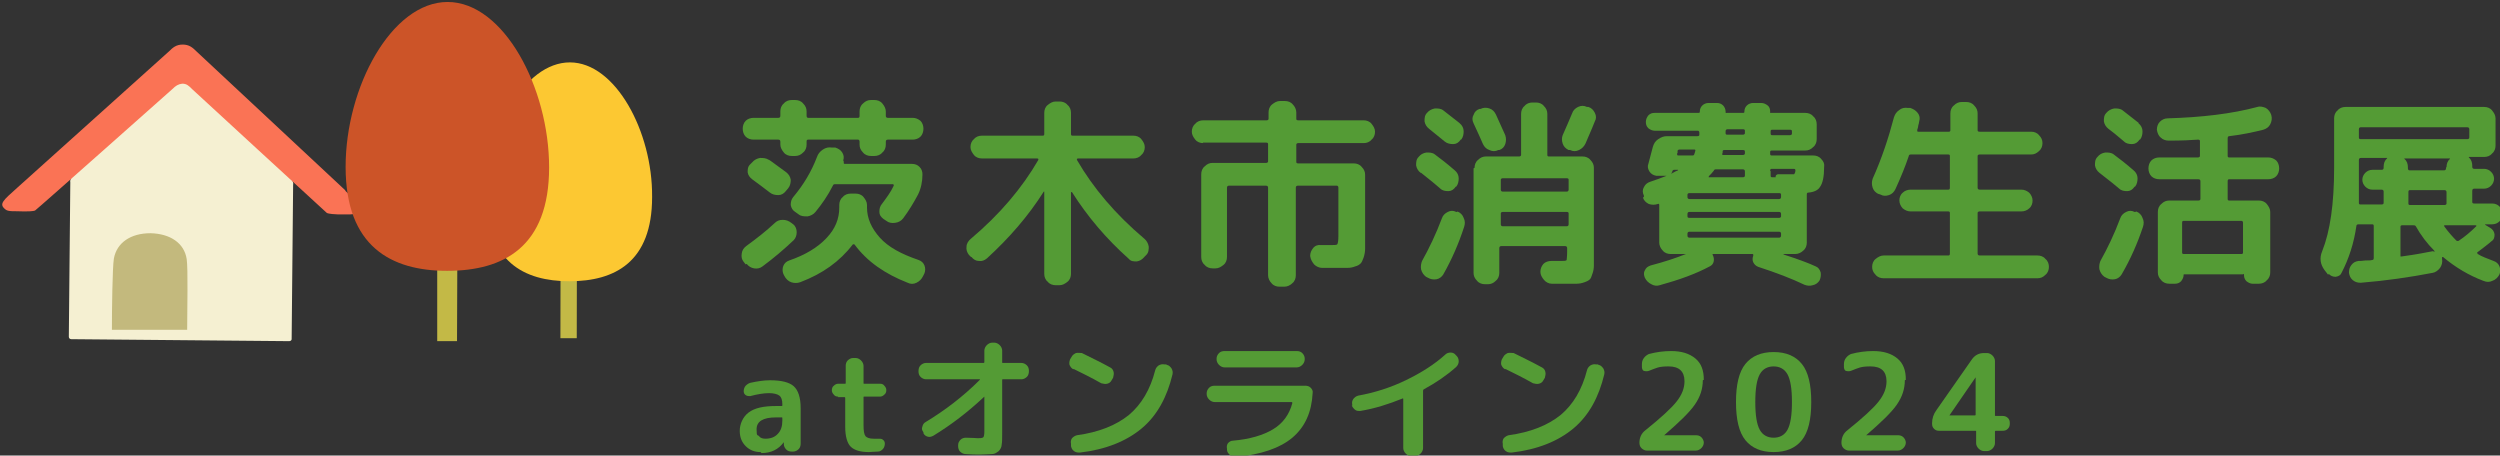 <?xml version="1.0" encoding="UTF-8"?>
<svg id="_レイヤー_2" xmlns="http://www.w3.org/2000/svg" version="1.1" viewBox="0 0 504.9 92">
  <rect x="0" y="0" width="504.9" height="92" fill="#333333" stroke="none"/>
  <!-- Generator: Adobe Illustrator 29.0.0, SVG Export Plug-In . SVG Version: 2.1.0 Build 186)  -->
  <defs>
    <style>
      .st0 {
        fill: #f5f0d2;
      }

      .st1 {
        fill: #c3b946;
      }

      .st2 {
        fill: #cc5428;
      }

      .st3 {
        fill: #fcc832;
      }

      .st4 {
        fill: #c3b97d;
      }

      .st5 {
        fill: #fa7355;
      }

      .st6 {
        fill: #549b35;
      }
    </style>
  </defs>
  <g>
    <g>
      <path class="st6" d="M150.6,53.4l-.4-.5c-.4-.5-.5-1-.4-1.7s.4-1.1.9-1.5c2.2-1.6,4.1-3.1,5.7-4.6.5-.5,1-.7,1.7-.7.6,0,1.2.2,1.7.6l.4.3c.5.4.7,1,.7,1.6,0,.6-.2,1.2-.6,1.6-1.9,1.8-4,3.6-6.3,5.3-.5.4-1.1.5-1.7.4-.6-.1-1.1-.4-1.5-.9ZM152.2,28.2c-.6,0-1.2-.2-1.6-.6-.4-.4-.6-1-.6-1.6s.2-1.2.6-1.6c.4-.4,1-.6,1.6-.6h5c.2,0,.4-.1.4-.4v-.9c0-.6.2-1.2.7-1.6.4-.5,1-.7,1.6-.7h.7c.6,0,1.2.2,1.6.7.5.5.7,1,.7,1.6v.9c0,.2.1.4.3.4h10.1c.2,0,.3-.1.3-.4v-.9c0-.6.2-1.2.7-1.6.5-.5,1-.7,1.6-.7h.7c.6,0,1.2.2,1.6.7.4.5.7,1,.7,1.6v.9c0,.2.1.4.4.4h5c.6,0,1.1.2,1.6.6.4.4.6,1,.6,1.6s-.2,1.2-.6,1.6c-.4.4-1,.6-1.6.6h-5c-.2,0-.4.1-.4.4v.6c0,.6-.2,1.2-.7,1.6-.4.5-1,.7-1.6.7h-.7c-.6,0-1.2-.2-1.6-.7-.5-.5-.7-1-.7-1.6v-.6c0-.2-.1-.4-.3-.4h-10.1c-.2,0-.3.1-.3.4v.6c0,.6-.2,1.2-.7,1.6-.5.5-1,.7-1.6.7h-.7c-.6,0-1.2-.2-1.6-.7-.4-.5-.7-1-.7-1.6v-.6c0-.2-.1-.4-.4-.4h-5ZM155.2,32.2c.8.5,1.9,1.4,3.6,2.6.5.4.8.9.9,1.5,0,.6-.1,1.2-.5,1.7l-.5.6c-.4.5-.9.8-1.5.8-.6,0-1.2-.1-1.7-.5-1.3-1-2.5-1.9-3.6-2.7-.5-.4-.8-.8-.9-1.4,0-.6,0-1.1.5-1.6l.4-.4c.4-.5,1-.8,1.6-.9.6,0,1.2,0,1.8.4ZM158.2,55.3c-.2-.5-.2-1.1,0-1.6s.6-.9,1.2-1.1c3.2-1.1,5.7-2.6,7.5-4.5,1.8-1.9,2.6-3.9,2.6-6.2v-.5c0-.6.2-1.2.7-1.6.4-.5,1-.7,1.6-.7h1c.6,0,1.2.2,1.6.7.4.5.7,1,.7,1.6v.5c0,2.2.9,4.2,2.6,6.1s4.3,3.3,7.8,4.5c.6.2,1,.6,1.2,1.1.2.5.2,1.1,0,1.6l-.3.6c-.3.6-.7,1-1.3,1.3-.6.3-1.2.3-1.8,0-4.6-1.8-8.2-4.3-10.7-7.7-.1-.1-.3-.1-.4,0-2.6,3.4-6.1,5.9-10.6,7.6-.6.2-1.2.2-1.8,0s-1.1-.7-1.4-1.3l-.2-.4ZM170.4,32.6s0,0,0,.1c0,0,0,0,0,.1,0,.2,0,.3.2.3h13.6c.6,0,1.1.2,1.5.6.4.4.6.9.6,1.5,0,1.5-.3,2.9-.9,4.1-.8,1.5-1.8,3.2-3,4.8-.4.5-.9.8-1.6.9-.7.1-1.3,0-1.8-.4l-.6-.4c-.5-.4-.8-.8-.8-1.4,0-.6.1-1.1.5-1.6.9-1.2,1.8-2.4,2.4-3.7,0,0,0-.1,0-.2,0,0-.1-.1-.2-.1h-11.6c-.2,0-.4,0-.5.3-1,2-2.2,3.7-3.5,5.3-.4.5-1,.8-1.6.9-.7,0-1.3,0-1.8-.4l-.7-.5c-.5-.3-.8-.8-.9-1.4,0-.6.1-1.1.5-1.6,2.1-2.5,3.7-5.2,4.8-8.1.2-.6.6-1.1,1.2-1.5.6-.4,1.2-.5,1.8-.4h.7c.6.2,1.1.5,1.4,1,.3.5.4,1,.2,1.6Z"/>
      <path class="st6" d="M196.1,51.9l-.4-.4c-.4-.5-.6-1.1-.5-1.7,0-.6.4-1.2.9-1.6,5.8-4.9,10.3-10.2,13.6-15.9h0c0,0,0-.2,0-.2,0,0-.1-.1-.2-.1h-11.2c-.6,0-1.2-.2-1.6-.7-.4-.5-.7-1-.7-1.6s.2-1.2.7-1.6c.4-.5,1-.7,1.6-.7h12.3c.2,0,.3-.1.3-.3v-4.3c0-.6.2-1.2.7-1.6.5-.4,1-.7,1.6-.7h.8c.6,0,1.2.2,1.6.7.5.4.7,1,.7,1.6v4.3c0,.2.1.3.3.3h12.3c.6,0,1.2.2,1.6.7.4.5.7,1,.7,1.6s-.2,1.2-.7,1.6c-.4.5-1,.7-1.6.7h-11.2c0,0-.1,0-.2.1,0,0,0,.1,0,.2h0c3.3,5.7,7.8,11,13.6,15.9.5.4.8,1,.9,1.6,0,.6,0,1.2-.5,1.7l-.4.4c-.4.5-.9.8-1.5.9-.6,0-1.2,0-1.6-.5-4.6-4.1-8.4-8.6-11.5-13.5,0,0-.1,0-.2,0v16.5c0,.6-.2,1.2-.7,1.6-.5.4-1,.7-1.6.7h-.8c-.6,0-1.2-.2-1.6-.7-.5-.4-.7-1-.7-1.6v-16.5c0,0,0,0,0-.1,0,0,0,0-.1,0-3.1,4.9-7,9.4-11.5,13.5-.5.4-1,.6-1.6.5-.6,0-1.1-.3-1.5-.8Z"/>
      <path class="st6" d="M243,28.9c-.6,0-1.2-.2-1.6-.7-.4-.5-.7-1-.7-1.6s.2-1.2.7-1.6c.4-.5,1-.7,1.6-.7h12.8c.2,0,.4-.1.4-.3v-1.3c0-.6.2-1.2.7-1.6s1-.7,1.6-.7h1c.6,0,1.2.2,1.6.7.4.4.7,1,.7,1.6v1.3c0,.2.1.3.4.3h13.2c.6,0,1.2.2,1.6.7.4.5.7,1,.7,1.6s-.2,1.2-.7,1.6c-.4.5-1,.7-1.6.7h-13.2c-.2,0-.4.1-.4.3v3.5c0,.2.1.3.4.3h11.2c.6,0,1.2.2,1.6.7.5.5.7,1,.7,1.6v12.3c0,1.1,0,2,0,2.6s-.1,1.2-.3,1.8c-.2.6-.4,1-.6,1.2-.2.2-.6.5-1.1.6-.5.2-1,.3-1.6.3-.6,0-1.3,0-2.3,0s-1.1,0-2.8,0c-.6,0-1.2-.3-1.6-.7-.4-.5-.7-1-.8-1.7,0-.6.2-1.1.6-1.6.4-.5,1-.7,1.6-.6h1.9c.8,0,1.3,0,1.4-.2.1-.2.2-.7.2-1.6v-9.8c0-.2-.1-.4-.3-.4h-7.9c-.2,0-.4.1-.4.4v17.7c0,.6-.2,1.2-.7,1.6-.4.4-1,.7-1.6.7h-1c-.6,0-1.2-.2-1.6-.7-.4-.4-.7-1-.7-1.6v-17.7c0-.2-.1-.4-.4-.4h-7.5c-.2,0-.4.1-.4.4v14c0,.6-.2,1.2-.7,1.6-.5.4-1,.7-1.6.7h-.6c-.6,0-1.2-.2-1.6-.7-.5-.4-.7-1-.7-1.6v-16.7c0-.6.2-1.2.7-1.6.5-.5,1-.7,1.6-.7h10.8c.2,0,.4-.1.4-.3v-3.5c0-.2-.1-.3-.4-.3h-12.8Z"/>
      <path class="st6" d="M286.9,34.9c-.5-.4-.8-.9-.9-1.5,0-.6,0-1.2.5-1.7h0c.4-.5.9-.8,1.6-.9.6,0,1.2,0,1.7.4,1.1.8,2.5,1.9,4,3.2.5.4.8,1,.8,1.6,0,.6-.1,1.2-.5,1.7h-.1c-.4.6-.9.9-1.5.9-.6,0-1.2-.1-1.6-.5-.8-.7-2.1-1.8-3.9-3.2ZM294.3,42.7c.6.2,1.1.7,1.3,1.3.3.6.3,1.2.1,1.8-1.1,3.4-2.5,6.6-4.2,9.6-.3.5-.8.9-1.4,1-.6.1-1.2,0-1.7-.3l-.4-.2c-.5-.4-.8-.8-1-1.5-.1-.6,0-1.2.2-1.7,1.4-2.5,2.8-5.4,4-8.6.2-.6.6-1,1.2-1.3.6-.3,1.1-.3,1.7,0h.2ZM294.8,24.9c.5.4.8,1,.8,1.6,0,.6-.1,1.2-.5,1.7h-.1c-.4.6-.9.9-1.5.9-.6,0-1.2-.1-1.7-.5-1.7-1.4-2.7-2.2-3.2-2.6-.5-.4-.8-.9-.9-1.5,0-.6,0-1.2.5-1.7h0c.4-.5,1-.8,1.6-.9.6,0,1.2,0,1.7.4,1.5,1.2,2.6,2,3.2,2.5ZM299.5,29.1c-.4-.9-1-2.3-1.9-4.2-.3-.6-.3-1.2,0-1.7.2-.6.6-1,1.2-1.2h.2c.6-.3,1.2-.3,1.8-.1.6.2,1,.6,1.3,1.2.7,1.5,1.3,2.9,1.9,4.2.2.6.2,1.2,0,1.8-.2.6-.6,1-1.2,1.2h-.2c-.6.3-1.2.3-1.8,0-.6-.2-1-.6-1.3-1.2ZM297.8,33.9c0-.6.2-1.2.7-1.6.5-.5,1-.7,1.6-.7h6.7c.2,0,.4-.1.4-.3v-8.3c0-.6.2-1.2.7-1.6.4-.5,1-.7,1.6-.7h.7c.6,0,1.2.2,1.6.7.5.5.7,1,.7,1.6v8.3c0,.2.1.3.3.3h6.8c.6,0,1.2.2,1.6.7.5.5.7,1,.7,1.6v17.1c0,1.1,0,2,0,2.6,0,.6-.1,1.2-.3,1.7-.2.6-.3.9-.5,1.1-.2.2-.5.4-1.1.6-.5.2-1.1.3-1.6.3s-1.3,0-2.4,0-1.1,0-2.6,0c-.6,0-1.2-.3-1.6-.8-.4-.5-.7-1-.7-1.6,0-.6.2-1.1.6-1.6.4-.4,1-.6,1.6-.6.3,0,.6,0,.9,0,.3,0,.6,0,.7,0,.2,0,.3,0,.4,0,.6,0,1,0,1.1-.2,0-.1.1-.7.1-1.6v-.8c0-.2-.1-.4-.4-.4h-12.9c-.2,0-.4.1-.4.4v5c0,.6-.2,1.2-.7,1.6-.5.5-1,.7-1.6.7h-.6c-.6,0-1.2-.2-1.6-.7-.5-.5-.7-1-.7-1.6v-21.1ZM303.1,36.3v2c0,.2.1.4.4.4h12.9c.2,0,.4-.1.4-.4v-2c0-.2-.1-.3-.4-.3h-12.9c-.2,0-.4.1-.4.3ZM303.1,43.1v2.2c0,.2.1.4.4.4h12.9c.2,0,.4-.1.4-.4v-2.2c0-.2-.1-.3-.4-.3h-12.9c-.2,0-.4.1-.4.3ZM320.8,21.6c.6.2,1,.6,1.3,1.2.3.6.3,1.2,0,1.7-.2.5-.8,2-1.9,4.5-.3.6-.7,1-1.3,1.3-.6.3-1.2.3-1.8,0h-.3c-.6-.3-1-.7-1.2-1.3-.2-.6-.2-1.2,0-1.7.8-1.8,1.4-3.2,1.9-4.4.2-.6.6-1,1.2-1.3.6-.3,1.2-.3,1.8,0h.3Z"/>
      <path class="st6" d="M332,39.8v-.3c-.3-.6-.3-1.2,0-1.7.3-.6.7-.9,1.3-1.1,1.2-.4,2.3-.8,3.3-1.2,0,0,0,0,0,0s0,0,0,0h-2.1c-.6-.1-1.1-.4-1.4-.9-.3-.5-.4-1-.2-1.5.4-1.5.7-2.6.9-3.4.2-.7.5-1.2,1.1-1.6s1.1-.6,1.8-.6h6.1c.3,0,.4-.1.4-.3s0-.1,0-.2c0,0,0-.2,0-.2,0-.2-.1-.4-.3-.4h-8.7c-.5,0-.9-.2-1.3-.5-.4-.4-.5-.8-.5-1.3s.2-.9.5-1.3c.4-.4.8-.5,1.3-.5h8.8c.2,0,.3,0,.3-.3,0-.5.2-.9.5-1.2.3-.3.8-.5,1.2-.5h1.8c.5,0,.9.2,1.2.5.3.3.5.8.5,1.2s0,.3.3.3h3.2c.2,0,.3,0,.3-.3,0-.5.2-.9.5-1.2.3-.3.8-.5,1.2-.5h1.7c.5,0,.9.2,1.3.5.4.3.5.8.5,1.2s0,.3.2.3h6.9c.6,0,1.2.2,1.6.7.5.4.7,1,.7,1.6v3c0,.6-.2,1.2-.7,1.6-.5.5-1,.7-1.6.7h-6.8c-.2,0-.3.1-.3.3v.4c0,.2.1.3.3.3h8.4c.6,0,1.2.2,1.6.7.5.5.7,1,.6,1.6,0,2-.3,3.3-.8,4-.4.7-1.2,1.1-2.4,1.2-.2,0-.3.1-.3.4v9.7c0,.6-.2,1.2-.7,1.6-.4.4-1,.7-1.6.7h-2.4s0,0,0,.1c2.8.9,5,1.7,6.5,2.4.5.2.8.6,1,1.2.1.6,0,1.1-.2,1.6-.3.5-.8.9-1.4,1-.6.2-1.2.1-1.7-.1-2.5-1.2-5.6-2.4-9.3-3.6-.5-.2-.8-.5-1-.9-.2-.4-.2-.9,0-1.4,0-.2,0-.3-.2-.3h-7.9c-.1,0-.2,0-.1.2.2.4.3.8.2,1.3-.1.5-.4.8-.8,1-2.8,1.5-6.1,2.7-10.1,3.8-.6.2-1.2.1-1.7-.2-.6-.3-1-.7-1.3-1.3-.2-.5-.3-1,0-1.5.2-.5.6-.8,1.2-1,2.7-.7,5.1-1.5,7.1-2.3,0,0,0,0,0,0s0,0,0,0h-3.1c-.6,0-1.2-.2-1.6-.7-.4-.4-.7-1-.7-1.6v-7.6c0-.2-.1-.3-.3-.2-.6.2-1.2.2-1.8,0-.6-.3-1-.7-1.2-1.3ZM337.5,34.9c0,0,0,.1,0,.1,0,0,.1,0,.2,0,.5-.3.9-.5,1.2-.6,0,0,0,0,0-.1s0,0,0,0h-.8c-.2,0-.3.1-.4.4,0,0,0,0,0,.1,0,0,0,.1,0,.1ZM338.7,31c0,.2,0,.4.2.4h2.8c.3,0,.4,0,.5-.3,0,0,0-.1.1-.3,0-.1,0-.2.1-.3,0-.2,0-.3-.2-.3h-3c-.2,0-.4.1-.4.3,0,0,0,.1,0,.2,0,0,0,.1,0,.2ZM359.3,39h-18.1c-.2,0-.4.1-.4.3v.5c0,.2.1.4.4.4h18.1c.2,0,.4-.1.4-.4v-.5c0-.2-.1-.3-.4-.3ZM359.7,43.7v-.5c0-.2-.1-.4-.4-.4h-18.1c-.2,0-.4.1-.4.4v.5c0,.2.1.3.4.3h18.1c.2,0,.4-.1.4-.3ZM359.7,47.6v-.4c0-.2-.1-.4-.4-.4h-18.1c-.2,0-.4.1-.4.4v.4c0,.2.1.4.4.4h18.1c.2,0,.4-.1.4-.4ZM345.1,35.6c0,0,0,.1,0,.2s0,0,.1,0h6.8c.2,0,.4-.1.4-.3v-.9c0-.2-.1-.4-.4-.4h-5.4c-.2,0-.4,0-.5.3-.3.4-.6.7-1,1.1ZM347.8,31c0,.2,0,.3.2.3h4c.2,0,.4-.1.4-.3v-.4c0-.2-.1-.3-.4-.3h-3.7c-.2,0-.4,0-.4.3,0,0,0,.1,0,.2,0,.1,0,.2,0,.2ZM348.5,26.5c0,0,0,.1,0,.2,0,0,0,.2,0,.2,0,.2.1.3.3.3h3.2c.2,0,.4-.1.4-.3v-.5c0-.2-.1-.3-.4-.3h-3.1c-.2,0-.4.1-.4.4ZM357.6,26.5v.5c0,.2.1.3.3.3h3.6c.2,0,.4-.1.4-.3v-.5c0-.2-.1-.3-.4-.3h-3.6c-.2,0-.3.1-.3.3ZM357.6,34.6v.9c0,.2.1.3.3.3h.7c0,0,0,0,0,0,0-.1,0-.3.1-.4s.2-.2.4-.2c.8,0,1.7,0,2.6,0s.6,0,.7-.1c0,0,.2-.3.2-.6,0-.2,0-.4-.3-.4h-4.5c-.2,0-.3.1-.3.4Z"/>
      <path class="st6" d="M379.4,39.2c-.6-.3-1-.7-1.2-1.3-.2-.6-.2-1.2,0-1.8,1.8-4,3.2-8.2,4.3-12.4.2-.6.5-1.1,1.1-1.5.5-.4,1.1-.5,1.7-.4h.5c.6.2,1.1.5,1.5,1,.4.5.5,1.1.3,1.7,0,.2-.1.5-.2.9,0,.4-.2.7-.2.9,0,.2,0,.3.2.3h6.2c.2,0,.3-.1.3-.3v-3.4c0-.6.2-1.2.7-1.6.5-.5,1-.7,1.6-.7h.9c.6,0,1.2.2,1.6.7.5.5.7,1,.7,1.6v3.4c0,.2.1.3.4.3h10.4c.6,0,1.2.2,1.6.7.5.5.7,1,.7,1.6s-.2,1.2-.7,1.6c-.5.5-1,.7-1.6.7h-10.4c-.2,0-.4.1-.4.3v6.4c0,.2.1.4.4.4h8.4c.6,0,1.1.2,1.6.6.4.4.7,1,.7,1.6s-.2,1.2-.7,1.6c-.4.4-1,.6-1.6.6h-8.4c-.2,0-.4.1-.4.3v8.2c0,.2.1.4.4.4h11.7c.6,0,1.2.2,1.6.7.5.4.7,1,.7,1.6s-.2,1.2-.7,1.6c-.5.5-1,.7-1.6.7h-31.1c-.6,0-1.2-.2-1.6-.7-.5-.5-.7-1-.7-1.6s.2-1.2.7-1.6c.5-.4,1-.7,1.6-.7h13.1c.2,0,.3-.1.3-.4v-8.2c0-.2-.1-.3-.3-.3h-7.6c-.6,0-1.1-.2-1.6-.6-.4-.4-.7-1-.7-1.6s.2-1.2.7-1.6c.4-.4,1-.6,1.6-.6h7.6c.2,0,.3-.1.3-.4v-6.4c0-.2-.1-.3-.3-.3h-7.6c-.2,0-.4.1-.4.3-.7,2.1-1.6,4.3-2.7,6.7-.3.6-.7,1-1.3,1.2-.6.2-1.2.2-1.7-.1l-.6-.2Z"/>
      <path class="st6" d="M424,34.9c-.5-.4-.8-.9-.9-1.5,0-.6,0-1.2.5-1.7h0c.4-.5.9-.8,1.6-.9.6,0,1.2,0,1.7.4,1.1.8,2.5,1.9,4,3.2.5.4.8,1,.8,1.6,0,.6-.1,1.2-.5,1.7h-.1c-.4.6-.9.9-1.5.9-.6,0-1.2-.1-1.6-.5-.6-.5-1.9-1.6-4-3.2ZM431.4,42.7c.6.2,1.1.7,1.3,1.3.3.6.3,1.2.1,1.8-1.1,3.3-2.5,6.5-4.3,9.6-.3.5-.8.9-1.4,1-.6.1-1.2,0-1.7-.3l-.4-.2c-.5-.4-.8-.8-1-1.5-.1-.6,0-1.2.2-1.7,1.4-2.5,2.8-5.4,4-8.6.2-.6.6-1,1.2-1.3.6-.3,1.1-.3,1.7,0h.2ZM431.9,24.9c.5.4.8,1,.8,1.6,0,.6-.1,1.2-.5,1.7h-.1c-.4.6-.9.9-1.5.9-.6,0-1.2-.1-1.6-.5-1.4-1.2-2.5-2.1-3.2-2.6-.5-.4-.8-.9-.9-1.5,0-.6,0-1.2.5-1.7h0c.4-.5,1-.8,1.6-.9.6,0,1.2,0,1.7.4,1.5,1.2,2.6,2,3.2,2.5ZM436.1,36.2c-.6,0-1.2-.2-1.6-.6-.4-.4-.6-1-.6-1.6s.2-1.2.6-1.6c.4-.4,1-.6,1.6-.6h7.8c.2,0,.4-.1.4-.3v-3c0-.2-.1-.3-.4-.3-1.3.1-3.2.2-5.9.2-.6,0-1.2-.2-1.6-.6-.5-.4-.7-1-.8-1.6,0-.6.2-1.2.6-1.6.4-.4.9-.7,1.6-.7,6.8-.2,12.9-.9,18.1-2.3.6-.2,1.2,0,1.7.2.5.3.9.8,1.1,1.4h0c.2.7.1,1.3-.2,1.9-.3.6-.8.9-1.4,1.1-2,.5-4.3,1-6.9,1.3-.2,0-.3.2-.3.4v3.6c0,.2.1.3.3.3h7.9c.6,0,1.1.2,1.6.6.4.4.6,1,.6,1.6s-.2,1.2-.6,1.6-1,.6-1.6.6h-7.9c-.2,0-.3.1-.3.4v3.6c0,.2.1.3.3.3h6c.6,0,1.2.2,1.6.7.4.5.7,1,.7,1.6v12.2c0,.6-.2,1.2-.7,1.6-.4.5-1,.7-1.6.7h-1.3c-.4,0-.8-.2-1.2-.5-.3-.3-.5-.7-.5-1.2s0-.2-.2-.2h-11.8c-.2,0-.2,0-.2.2,0,.4-.2.8-.5,1.2-.3.3-.7.5-1.2.5h-1.2c-.6,0-1.2-.2-1.6-.7-.5-.5-.7-1-.7-1.6v-12.2c0-.6.2-1.2.7-1.6.5-.5,1-.7,1.6-.7h5.9c.2,0,.4-.1.4-.3v-3.6c0-.2-.1-.4-.4-.4h-7.8ZM452.7,44.6h-11.7c-.2,0-.3.1-.3.4v6c0,.2.1.3.3.3h11.7c.2,0,.3-.1.3-.3v-6c0-.2-.1-.4-.3-.4Z"/>
      <path class="st6" d="M470.2,55.5l-.7-.9c-.9-1.2-1.1-2.5-.5-3.9,1.6-4,2.4-9.6,2.4-16.8v-10c0-.6.2-1.2.7-1.6.4-.5,1-.7,1.6-.7h28c.6,0,1.2.2,1.6.7.4.5.7,1,.7,1.6v5.5c0,.6-.2,1.2-.7,1.6-.4.5-1,.7-1.6.7h-3c0,0,0,0-.1,0,0,0,0,0,0,.1.5.4.7,1,.7,1.7v.2c0,.2.1.4.4.4h2c.5,0,1,.2,1.4.6.4.4.6.9.6,1.4s-.2,1-.6,1.4c-.4.4-.9.6-1.4.6h-2c-.2,0-.4.1-.4.4v2.3c0,.2.1.3.4.3h3.6c.6,0,1.1.2,1.5.6.4.4.6.9.6,1.5s-.2,1.1-.6,1.5c-.4.4-.9.6-1.5.6h-1.4c0,0,0,0,0,0s0,0,0,.1l1,.6c.5.3.8.7.9,1.3,0,.6-.1,1.1-.6,1.4-.9.8-1.9,1.5-2.8,2.2-.2.1-.1.2,0,.4.8.5,1.9.9,3.2,1.4.6.2,1,.6,1.2,1.1.2.5.2,1.1,0,1.6h0c-.3.6-.8,1.1-1.4,1.3-.6.3-1.2.3-1.9,0-2.9-1.1-5.6-2.7-8.1-4.8,0,0,0,0-.1,0,0,0-.1,0-.1.1v.3c.1.6,0,1.2-.4,1.8-.4.5-.9.9-1.5,1-4.7.9-9.5,1.6-14.5,2-.6,0-1.1-.1-1.6-.5-.5-.4-.7-.9-.8-1.5,0-.6.1-1.1.5-1.6.4-.5.8-.7,1.4-.8.3,0,.8,0,1.4-.1.6,0,1.1,0,1.4-.1.2,0,.3-.1.3-.4v-6.5c0-.2-.1-.3-.3-.3h-2.8c-.2,0-.4.1-.4.3-.5,3.5-1.5,6.6-3,9.5-.2.5-.6.7-1.2.8-.6,0-1-.2-1.4-.6ZM476.4,32.2v5.4c0,.8,0,1.9,0,3.4,0,.2.1.3.3.3h4.3c.2,0,.4-.1.4-.3v-2.3c0-.2-.1-.4-.4-.4h-1.9c-.5,0-1-.2-1.4-.6-.4-.4-.6-.9-.6-1.4s.2-1,.6-1.4c.4-.4.9-.6,1.4-.6h1.9c.2,0,.4-.1.4-.4v-.2c0-.7.2-1.3.7-1.7,0,0,0,0,0-.1,0,0,0,0-.1,0h-5.2c-.2,0-.4.1-.4.4ZM476.4,26.1v1.7c0,.2.1.3.4.3h21.5c.2,0,.4-.1.4-.3v-1.7c0-.2-.1-.4-.4-.4h-21.5c-.2,0-.4.1-.4.4ZM491.5,50.9c.2,0,.2-.1.1-.3-1.4-1.4-2.7-3.1-3.7-4.9-.1-.2-.3-.2-.5-.2h-2.3c-.2,0-.3.1-.3.3v5.8c0,0,0,.2,0,.2,0,0,.1,0,.2,0,2.9-.4,5-.8,6.5-1.1ZM494.1,33.8c0-.7.2-1.3.7-1.7,0,0,0,0,0-.1,0,0,0,0-.1,0h-9c0,0,0,0-.1,0s0,0,0,.1c.5.4.7,1,.7,1.7v.2c0,.2.1.4.3.4h7c.2,0,.4-.1.4-.4v-.2ZM486.7,41.4h7c.2,0,.4-.1.4-.3v-2.3c0-.2-.1-.4-.4-.4h-7c-.2,0-.3.1-.3.4v2.3c0,.2.1.3.3.3ZM500,45.5h-6.2c-.2,0-.3,0-.1.3.8,1.1,1.6,2,2.4,2.8.2.1.4.1.5,0,1.2-.8,2.4-1.8,3.5-2.9.1-.1,0-.2-.1-.2Z"/>
    </g>
    <g>
      <path class="st6" d="M153.6,91.3c-1.2,0-2.2-.4-3-1.2-.8-.8-1.2-1.8-1.2-3.1s.6-2.8,1.8-3.7c1.2-.9,3-1.3,5.5-1.3h1.1c.2,0,.2,0,.2-.2v-.2c0-.8-.2-1.4-.6-1.7-.4-.3-1.1-.5-2.1-.5s-2.3.2-3.8.6c-.3,0-.6,0-.9-.2s-.4-.5-.4-.8.1-.8.4-1.1c.3-.3.6-.5,1-.6,1.4-.3,2.7-.5,3.9-.5,2.3,0,3.9.4,4.8,1.2.9.8,1.4,2.3,1.4,4.4v7.2c0,.4-.1.8-.4,1.1-.3.3-.7.5-1.1.5h-.3c-.4,0-.8-.1-1.1-.4-.3-.3-.5-.7-.5-1.1v-.4s0,0,0,0c0,0,0,0,0,0-1.1,1.5-2.6,2.2-4.5,2.2ZM156.7,84.3c-2.6,0-3.9.8-3.9,2.4s.2,1,.5,1.4c.3.4.8.5,1.3.5,1,0,1.9-.3,2.5-1,.6-.6.9-1.5.9-2.6v-.5c0-.2,0-.2-.2-.2h-1.1Z"/>
      <path class="st6" d="M169.3,80.1c-.4,0-.7-.1-.9-.4-.3-.3-.4-.6-.4-.9s.1-.7.4-.9c.3-.3.6-.4.9-.4h1.3c.2,0,.2,0,.2-.2v-3.4c0-.4.1-.8.4-1.1.3-.3.7-.5,1.1-.5h.5c.4,0,.8.2,1.1.5.3.3.5.7.5,1.1v3.4c0,.2,0,.2.2.2h3.1c.4,0,.7.1.9.4.3.3.4.6.4.9s-.1.7-.4.9c-.3.3-.6.4-.9.4h-3.1c-.2,0-.2,0-.2.2v5.5c0,1.2.1,1.9.4,2.3.3.3.8.5,1.6.5s.8,0,1,0c.4,0,.7,0,.9.2.3.2.4.5.4.8s-.1.8-.4,1.1c-.3.3-.6.5-1,.5-.8,0-1.4.1-1.8.1-1.8,0-3-.4-3.7-1.1-.7-.7-1.1-2.1-1.1-4v-5.8c0-.1,0-.2-.2-.2h-1.3Z"/>
      <path class="st6" d="M187,76.6c-.4,0-.8-.2-1.1-.5-.3-.3-.4-.7-.4-1.1h0c0-.5.1-.9.4-1.2.3-.3.7-.5,1.1-.5h11.6c.1,0,.2,0,.2-.2v-2.3c0-.4.2-.8.5-1.1.3-.3.7-.5,1.1-.5h.4c.4,0,.8.2,1.1.5s.5.7.5,1.1v2.3c0,.2,0,.2.2.2h3.7c.4,0,.8.2,1.1.5.3.3.4.7.4,1.1h0c0,.5-.1.9-.4,1.2-.3.3-.7.5-1.1.5h-3.7c-.2,0-.2,0-.2.2v10.6c0,1.1,0,1.9-.1,2.4,0,.5-.3,1-.6,1.3-.4.3-.8.6-1.3.6s-1.3.1-2.4.1-1.7,0-3-.1c-.4,0-.8-.2-1.1-.5-.3-.3-.4-.7-.4-1.2h0c0-.6.2-.9.5-1.2.3-.3.7-.4,1.1-.4,1.2,0,2,.1,2.4.1s.9,0,1.1-.2c.1-.1.2-.5.2-1.1v-7.1s0,0,0,0c0,0,0,0,0,0-3.3,3.1-6.7,5.7-10.3,7.9-.4.2-.7.3-1.1.2-.4-.1-.7-.3-.9-.7v-.2c-.3-.4-.4-.7-.2-1.2.1-.4.3-.7.7-.9,3.8-2.3,7.5-5.1,10.9-8.5,0,0,0-.1,0-.1h-10.6Z"/>
      <path class="st6" d="M216.8,74.6c-.4-.2-.6-.5-.8-.9-.1-.4,0-.8.1-1.1l.3-.5c.2-.4.5-.6.9-.8.4-.1.8,0,1.2,0,1.8.9,3.7,1.8,5.7,2.9.4.2.6.5.7.9.1.4,0,.8-.1,1.2l-.3.5c-.2.4-.5.6-.9.7-.4.1-.8,0-1.2-.1-2.1-1.2-4-2.1-5.6-2.9ZM235.6,73.7c.4,0,.7.3,1,.7.2.4.3.7.2,1.2-1.1,4.6-3.1,8.3-6.2,10.9-3.1,2.6-7.3,4.3-12.5,4.9-.4,0-.8,0-1.2-.3s-.5-.6-.6-1v-.5c-.1-.4,0-.8.2-1.1.3-.3.6-.5,1-.6,4.4-.6,7.9-2,10.5-4.1,2.5-2.1,4.3-5.1,5.3-9,.1-.4.3-.7.7-1,.4-.2.7-.3,1.2-.2h.4Z"/>
      <path class="st6" d="M245.3,81.2c-.4,0-.8-.2-1.1-.5-.3-.3-.5-.7-.5-1.1v-.2c0-.4.2-.8.5-1.1.3-.3.7-.4,1.1-.4h18.3c.4,0,.8.1,1.1.4.3.3.5.7.4,1.1-.2,3.8-1.5,6.8-4.1,9-2.5,2.1-6.3,3.4-11.4,3.9-.4,0-.8,0-1.2-.4-.3-.3-.6-.6-.6-1.1v-.2c-.1-.4,0-.8.2-1.1.3-.3.6-.5,1-.5,3.4-.3,6.1-1.1,8.1-2.3,2-1.2,3.3-3,3.9-5.3,0-.1,0-.2-.2-.2h-15.6ZM247.3,70.9h14.6c.4,0,.8.1,1.1.4s.5.7.5,1.1v.2c0,.4-.2.8-.5,1.1-.3.3-.7.5-1.1.5h-14.6c-.4,0-.8-.2-1.1-.5-.3-.3-.5-.7-.5-1.1v-.2c0-.4.2-.8.5-1.1s.7-.4,1.1-.4Z"/>
      <path class="st6" d="M273.1,82v-.3c-.1-.4,0-.8.2-1.1.2-.3.6-.6,1-.7,3.3-.6,6.5-1.6,9.6-3.1,3.1-1.5,5.8-3.2,8-5.2.3-.3.7-.4,1.1-.4.4,0,.8.2,1,.5l.2.2c.3.3.4.7.4,1.1,0,.4-.2.8-.5,1.1-1.9,1.7-4.1,3.2-6.5,4.5-.1,0-.2.2-.2.3s0,0,0,0c0,0,0,0,0,0v11.6c0,.4-.2.8-.5,1.1-.3.3-.7.5-1.1.5h-.8c-.4,0-.8-.2-1.1-.5-.3-.3-.5-.7-.5-1.1v-9.9c0-.1,0-.2-.2-.1-2.7,1.1-5.5,2-8.5,2.5-.4,0-.8,0-1.1-.3-.3-.3-.6-.6-.6-1Z"/>
      <path class="st6" d="M304,74.6c-.4-.2-.6-.5-.8-.9-.1-.4,0-.8.1-1.1l.3-.5c.2-.4.5-.6.9-.8.4-.1.8,0,1.2,0,1.8.9,3.7,1.8,5.7,2.9.4.2.6.5.7.9.1.4,0,.8-.1,1.2l-.3.5c-.2.4-.5.6-.9.7-.4.1-.8,0-1.2-.1-2.1-1.2-4-2.1-5.6-2.9ZM322.8,73.7c.4,0,.7.3,1,.7.2.4.3.7.2,1.2-1.1,4.6-3.1,8.3-6.2,10.9-3.1,2.6-7.3,4.3-12.5,4.9-.4,0-.8,0-1.2-.3s-.5-.6-.6-1v-.5c-.1-.4,0-.8.2-1.1.3-.3.6-.5,1-.6,4.4-.6,7.9-2,10.5-4.1,2.5-2.1,4.3-5.1,5.3-9,.1-.4.3-.7.7-1,.4-.2.7-.3,1.2-.2h.4Z"/>
      <path class="st6" d="M343.9,76.8c0,1.7-.5,3.3-1.6,4.9-1.1,1.6-3.2,3.6-6.2,6.2,0,0,0,0,0,0s0,0,0,0h6.4c.4,0,.8.1,1.1.4.3.3.5.7.5,1.1s-.2.8-.5,1.1c-.3.3-.7.5-1.1.5h-9.9c-.4,0-.8-.2-1.1-.5-.3-.3-.4-.7-.4-1.1,0-1,.4-1.9,1.2-2.5,3.1-2.5,5.2-4.4,6.3-5.8,1.1-1.4,1.6-2.7,1.6-4.1,0-2-1.1-3-3.2-3s-2.4.3-4,.9c-.3.1-.7.1-1,0s-.4-.5-.4-.8v-.5c0-.5.1-.9.4-1.3s.6-.6,1-.8c1.5-.4,3-.6,4.5-.6,2.1,0,3.7.5,4.9,1.5s1.7,2.4,1.7,4.3Z"/>
      <path class="st6" d="M363.9,88.9c-1.3,1.6-3.2,2.4-5.7,2.4s-4.4-.8-5.7-2.4-1.9-4.2-1.9-7.7.6-6.1,1.9-7.7c1.3-1.6,3.2-2.4,5.7-2.4s4.4.8,5.7,2.4c1.3,1.6,1.9,4.2,1.9,7.7s-.6,6.1-1.9,7.7ZM361,75.6c-.6-1.1-1.6-1.6-2.8-1.6s-2.2.5-2.8,1.6c-.6,1.1-.9,2.9-.9,5.6s.3,4.5.9,5.6c.6,1.1,1.6,1.6,2.8,1.6s2.2-.5,2.8-1.6c.6-1.1.9-2.9.9-5.6s-.3-4.5-.9-5.6Z"/>
      <path class="st6" d="M384.7,76.8c0,1.7-.5,3.3-1.6,4.9-1.1,1.6-3.2,3.6-6.2,6.2,0,0,0,0,0,0s0,0,0,0h6.4c.4,0,.8.1,1.1.4.3.3.5.7.5,1.1s-.2.8-.5,1.1c-.3.3-.7.5-1.1.5h-9.9c-.4,0-.8-.2-1.1-.5-.3-.3-.4-.7-.4-1.1,0-1,.4-1.9,1.2-2.5,3.1-2.5,5.2-4.4,6.3-5.8,1.1-1.4,1.6-2.7,1.6-4.1,0-2-1.1-3-3.2-3s-2.4.3-4,.9c-.3.1-.7.1-1,0s-.4-.5-.4-.8v-.5c0-.5.1-.9.4-1.3s.6-.6,1-.8c1.5-.4,3-.6,4.5-.6,2.1,0,3.7.5,4.9,1.5s1.7,2.4,1.7,4.3Z"/>
      <path class="st6" d="M391.6,87c-.4,0-.7-.1-1-.4-.3-.3-.4-.6-.4-1.1,0-1,.3-1.9.9-2.7l7.2-10.3c.6-.8,1.4-1.2,2.4-1.2h.6c.4,0,.8.2,1.1.5.3.3.5.7.5,1.1v10.9c0,.2,0,.2.2.2h1.3c.4,0,.8.1,1.1.4.3.3.4.6.4,1.1s-.1.8-.4,1.1c-.3.3-.6.4-1.1.4h-1.3c-.1,0-.2,0-.2.2v2.3c0,.4-.2.8-.5,1.1-.3.3-.7.5-1.1.5h-.6c-.4,0-.8-.2-1.1-.5-.3-.3-.5-.7-.5-1.1v-2.3c0-.2,0-.2-.2-.2h-7.2ZM393.6,83.9s0,0,0,0,0,0,0,0,0,0,0,0h5.2c.1,0,.2,0,.2-.2v-7.5s0,0,0,0h0l-5.3,7.7Z"/>
    </g>
  </g>
  <g>
    <g>
      <path class="st0" d="M57.9,35l-19.5-17.9c-.5-.4-.8-.8-1.5-.8,0,0-1.1.3-1.5.8l-19.9,17.5c-1.6,1.4-1.3,2.2-1.3,2.2l-.3,31.2c0,.3.2.5.5.5l44,.4c.3,0,.5-.2.5-.4l.3-31.2s.3-.8-1.3-2.2Z"/>
      <path class="st5" d="M69.8,38.5l-30.1-28.1c-.8-.8-1.5-1.4-2.8-1.4,0,0,0,0,0,0-1.3,0-2,.6-2.8,1.4L3.5,37.9c-2.9,2.6-3.8,3.3-2.4,4.4.6.5,1.7.3,3.8.4.4,0,1.9,0,2.2-.2.7-.5,27.7-24.5,27.7-24.5.7-.7,1.2-1,2-1.1h0s0,0,0,0c.9,0,1.3.4,2,1.1,0,0,26.5,24.4,27.2,25,.3.2,1.8.3,2.2.3,2.1,0,3.3.1,3.8-.3,1.4-1.1.5-1.8-2.3-4.5Z"/>
      <path class="st4" d="M37.7,52.3c-.5-3.2-3.3-5.1-7.3-5.2-4,0-6.8,1.9-7.4,5.1-.3,1.9-.4,10.4-.4,14.4h15.2c0-3.9.2-12.4-.1-14.3Z"/>
    </g>
    <g>
      <g>
        <rect class="st1" x="104.1" y="55.9" width="21.6" height="3.3" transform="translate(57.1 172.3) rotate(-89.9)"/>
        <path class="st3" d="M131.7,39.8c0,13.1-7.5,17-16.7,17-9.2,0-16.7-4-16.7-17.1,0-13.1,7.5-27.1,16.8-27.1,9.2,0,16.7,14,16.6,27.1Z"/>
      </g>
      <g>
        <polygon class="st1" points="92.3 68.9 88.3 68.9 88.3 42.3 92.4 42.3 92.3 68.9"/>
        <path class="st2" d="M110.9,33.8c0,16.1-9.2,20.9-20.6,20.9-11.3,0-20.5-4.9-20.5-21,0-16.1,9.3-33.3,20.6-33.3,11.3,0,20.5,17.3,20.5,33.4Z"/>
      </g>
    </g>
  </g>
</svg>